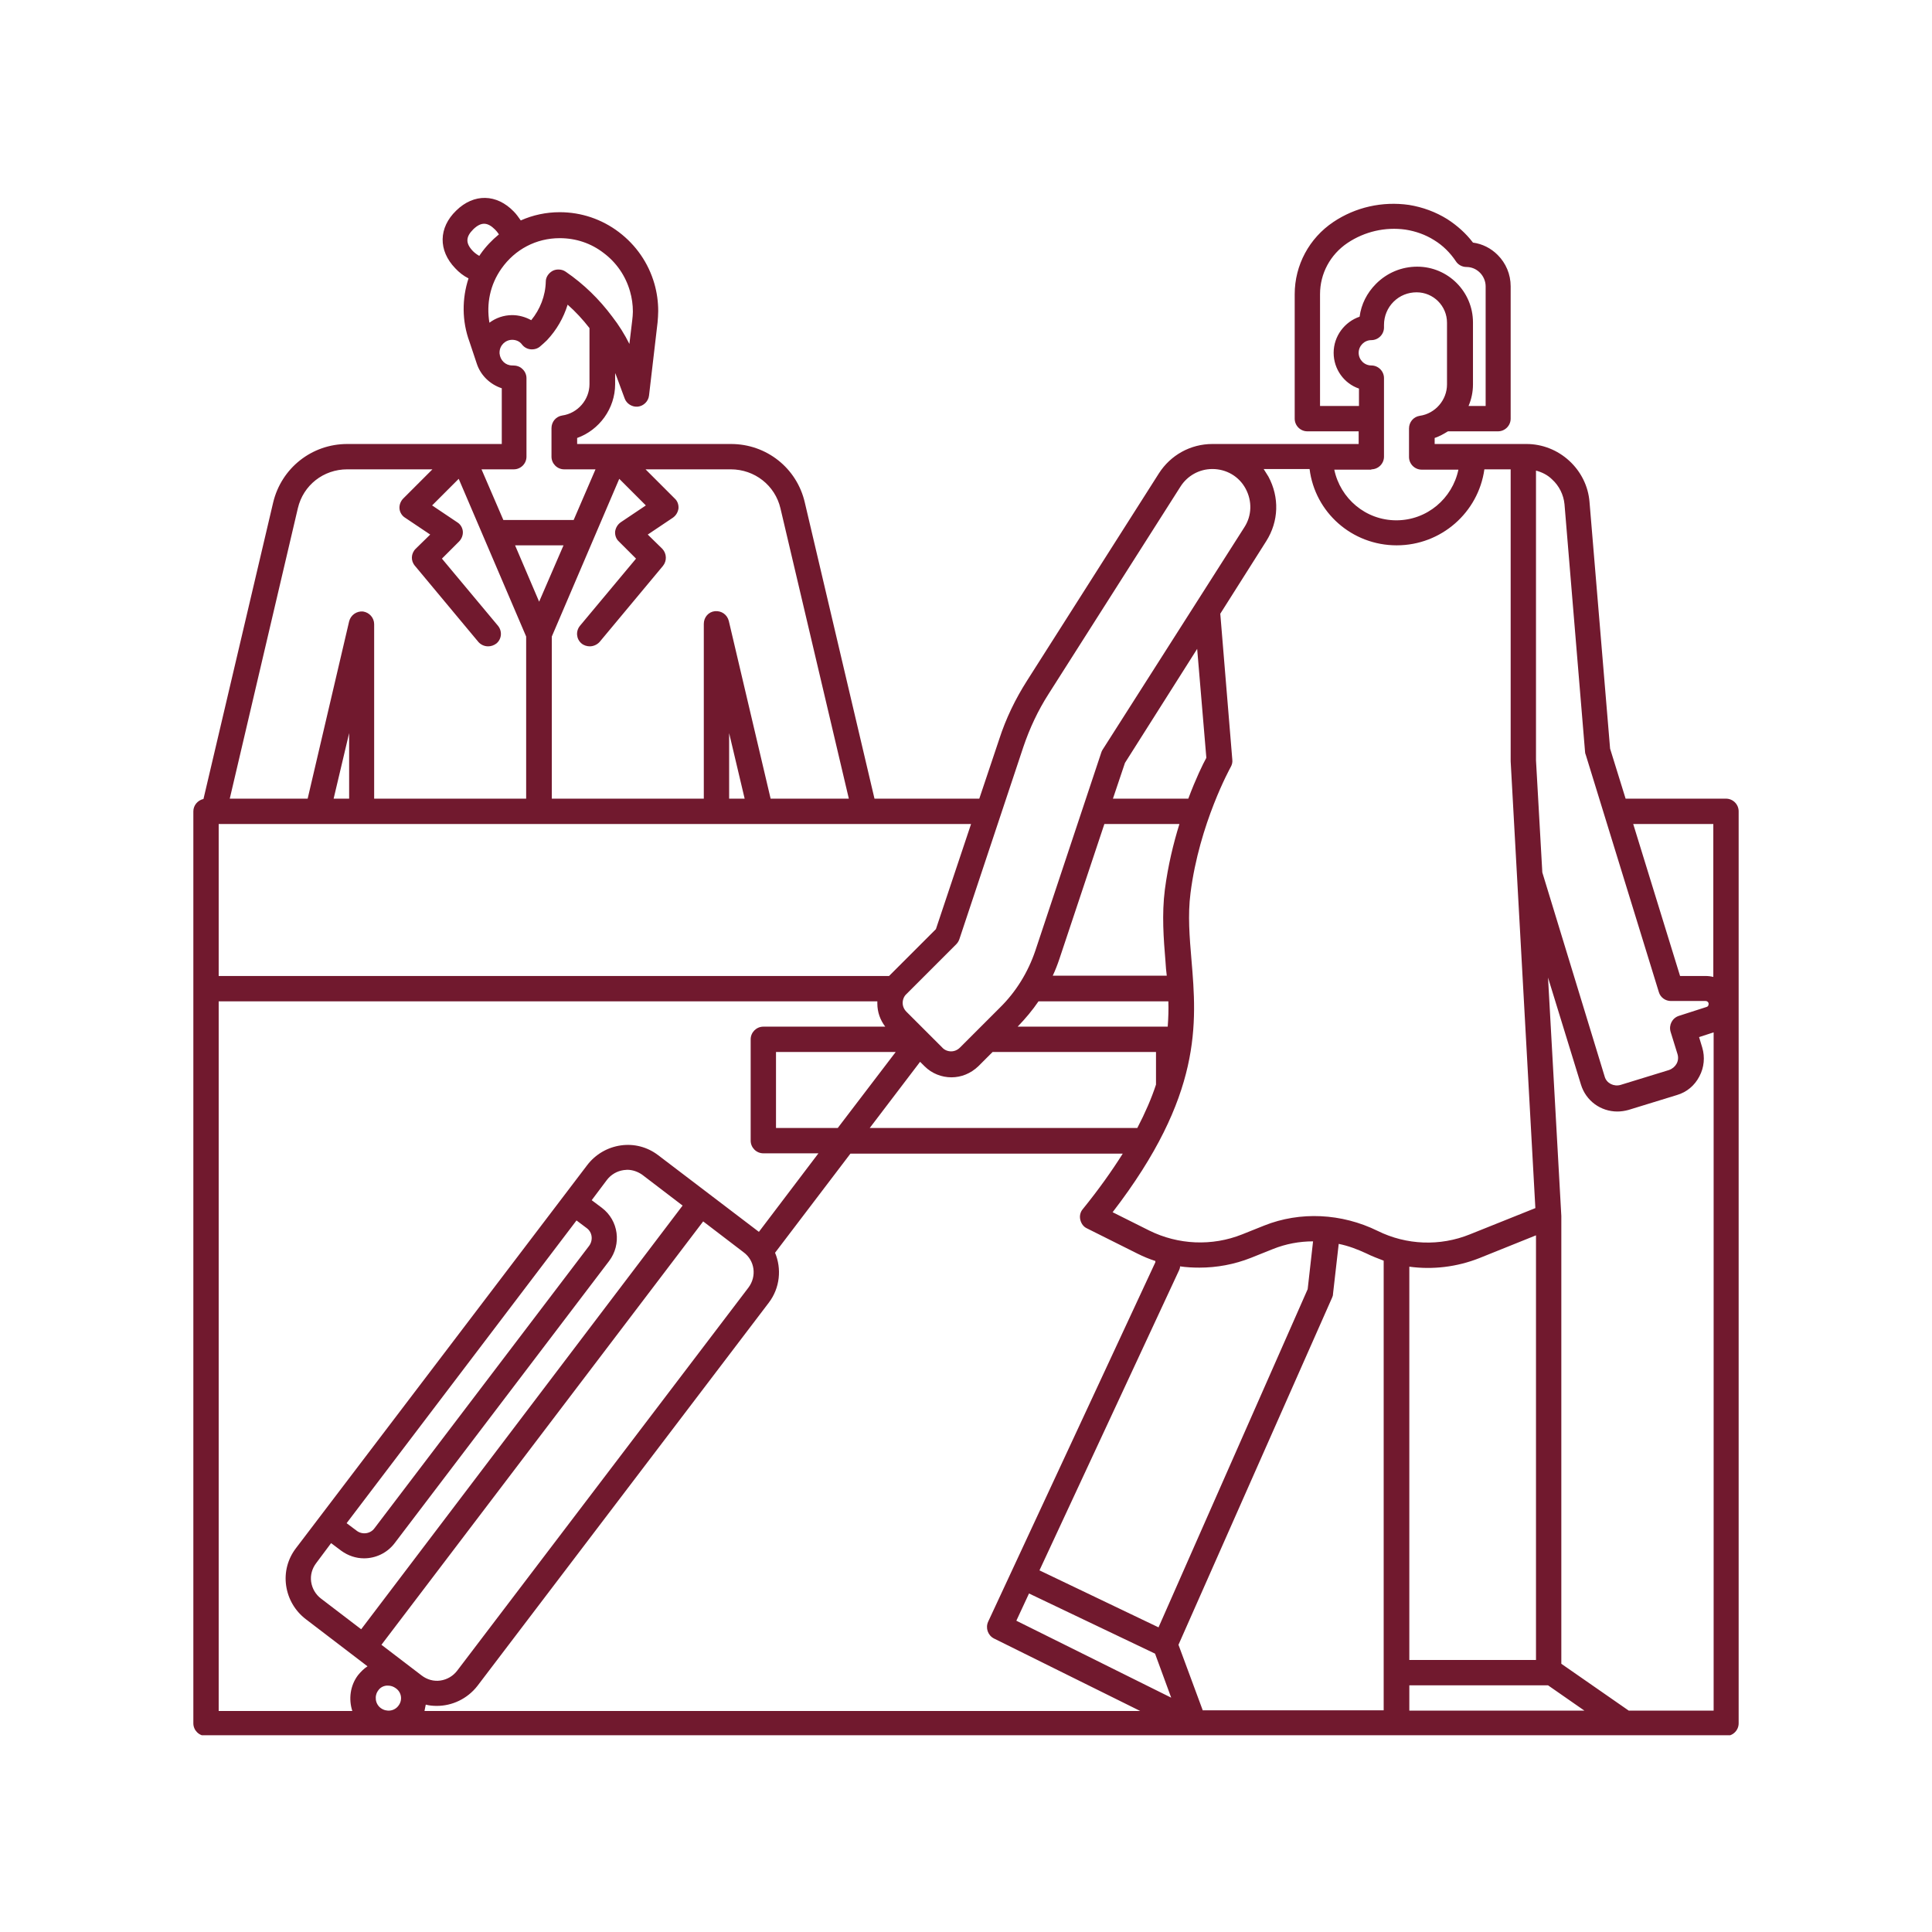 <?xml version="1.0" encoding="UTF-8"?>
<svg xmlns="http://www.w3.org/2000/svg" xmlns:xlink="http://www.w3.org/1999/xlink" width="1080" zoomAndPan="magnify" viewBox="0 0 810 810" height="1080" preserveAspectRatio="xMidYMid meet" version="1.0">
  <defs>
    <clipPath id="229308c237">
      <path d="M 81 82 L 729 82 L 729 727.5 L 81 727.5 Z M 81 82 " clip-rule="nonzero"></path>
    </clipPath>
  </defs>
  <g clip-path="url(#229308c237)">
    <path fill="#71192e" d="M 723.629 334.84 L 681.543 334.84 L 675.039 313.863 L 666.41 210.441 C 665.879 203.805 662.824 197.699 657.91 193.184 C 653 188.672 646.625 186.148 639.988 186.148 C 639.59 186.148 601.488 186.148 601.488 186.148 L 601.488 183.625 C 603.48 182.961 605.336 181.898 607.062 180.836 L 628.039 180.836 C 630.961 180.836 633.352 178.449 633.352 175.527 L 633.352 120.031 C 633.352 114.988 631.359 110.34 627.906 106.887 C 625.121 104.102 621.535 102.242 617.551 101.711 C 614.633 97.859 610.914 94.543 606.797 91.887 C 601.887 88.832 596.441 86.84 590.734 85.914 C 579.582 84.32 568.297 86.84 559.004 93.082 C 548.914 99.852 542.809 111.137 542.809 123.352 L 542.809 175.527 C 542.809 178.449 545.195 180.836 548.117 180.836 L 569.625 180.836 L 569.625 186.148 C 569.625 186.148 508.82 186.148 508.289 186.148 C 499.129 186.148 490.766 190.793 485.852 198.496 L 430.625 285.32 C 425.711 293.02 421.727 301.254 418.941 309.883 L 410.574 334.84 L 366.633 334.84 L 337.426 210.707 C 334.105 196.238 321.359 186.148 306.492 186.148 L 241.969 186.148 L 241.969 183.625 C 251.262 180.305 257.898 171.277 257.898 161.055 L 257.898 156.41 C 258.031 156.676 258.164 157.074 258.297 157.34 L 261.883 167.031 C 262.68 169.285 265.07 170.746 267.457 170.48 C 269.848 170.215 271.84 168.227 272.105 165.836 L 275.691 135.168 C 275.824 133.574 275.957 131.98 275.957 130.387 C 275.957 126.539 275.426 122.688 274.363 118.969 C 271.84 110.207 266.66 102.773 259.492 97.328 C 252.324 91.887 243.695 88.965 234.668 88.965 C 228.957 88.965 223.383 90.16 218.336 92.418 C 217.406 91.09 216.477 89.762 215.414 88.699 C 208.246 81.266 198.688 81 191.254 88.301 C 183.82 95.473 183.688 105.031 190.855 112.465 C 192.449 114.191 194.309 115.652 196.43 116.715 C 193.645 125.211 193.645 134.637 196.828 143.266 L 199.883 152.426 C 201.477 157.34 205.457 161.188 210.371 162.781 L 210.371 186.148 L 145.582 186.148 C 130.715 186.148 117.969 196.238 114.516 210.707 L 85.309 334.973 C 82.918 335.504 81.062 337.629 81.062 340.152 L 81.062 722.508 C 81.062 725.426 83.449 727.816 86.371 727.816 L 723.629 727.816 C 726.551 727.816 728.938 725.426 728.938 722.508 L 728.938 340.152 C 728.938 337.23 726.551 334.84 723.629 334.84 Z M 718.316 345.461 L 718.316 409.586 C 717.258 409.32 716.195 409.188 715.133 409.188 L 704.379 409.188 L 684.73 345.461 Z M 655.922 211.371 L 664.551 315.324 C 664.551 315.723 664.684 316.121 664.816 316.387 L 695.484 415.957 C 696.148 418.215 698.27 419.676 700.527 419.676 L 715.133 419.676 C 715.664 419.676 716.195 420.074 716.328 420.605 C 716.328 420.738 716.328 420.871 716.328 421.004 C 716.328 421.535 716.062 422.066 715.398 422.199 L 703.848 425.914 C 701.059 426.844 699.598 429.766 700.395 432.555 L 703.316 441.98 C 703.715 443.309 703.582 444.77 702.918 445.961 C 702.254 447.156 701.191 448.086 699.73 448.617 L 679.418 454.859 C 676.633 455.656 673.578 454.195 672.781 451.406 L 646.625 365.773 L 643.973 318.777 L 643.973 197.301 C 646.492 197.965 648.883 199.156 650.742 201.016 C 653.664 203.672 655.523 207.391 655.922 211.371 Z M 590.867 695.953 L 590.867 531.062 C 600.691 532.391 610.781 531.195 620.207 527.48 L 643.973 517.918 L 643.973 695.953 Z M 504.305 717.195 L 494.082 689.582 L 558.473 544.074 C 558.738 543.543 558.871 543.012 558.871 542.48 L 561.262 521.504 C 565.242 522.301 569.094 523.762 572.812 525.488 C 575.199 526.684 577.723 527.613 580.113 528.539 L 580.113 717.062 L 504.305 717.062 Z M 138.812 646.965 L 143.062 650.152 C 145.98 652.273 149.301 653.336 152.621 653.336 C 157.398 653.336 162.18 651.211 165.363 647.098 L 255.379 528.672 C 260.688 521.637 259.359 511.68 252.324 506.371 L 248.074 503.184 L 254.449 494.688 C 256.176 492.43 258.695 490.969 261.484 490.57 C 262.016 490.57 262.414 490.438 262.945 490.438 C 265.203 490.438 267.457 491.234 269.316 492.562 L 286.18 505.441 L 151.426 683.074 L 134.562 670.199 C 132.309 668.473 130.848 665.949 130.449 663.16 C 130.051 660.375 130.848 657.586 132.574 655.328 Z M 241.703 511.68 L 245.949 514.867 C 248.34 516.594 248.738 519.91 247.012 522.301 L 157 640.723 C 155.273 643.113 151.824 643.512 149.566 641.785 L 145.316 638.602 Z M 313.793 539.824 L 191.652 700.469 C 189.926 702.723 187.402 704.184 184.613 704.582 C 181.828 704.98 179.039 704.184 176.781 702.457 L 159.922 689.582 L 294.809 512.078 L 311.668 524.957 C 316.449 528.406 317.379 535.047 313.793 539.824 Z M 167.09 715.07 C 165.363 717.461 162.047 717.859 159.656 716.133 C 157.266 714.406 156.867 710.957 158.594 708.699 C 159.391 707.504 160.719 706.84 162.047 706.707 C 162.312 706.707 162.578 706.707 162.711 706.707 C 163.902 706.707 164.965 707.105 165.895 707.77 C 168.418 709.496 168.816 712.812 167.09 715.07 Z M 178.508 714.672 C 179.969 715.07 181.562 715.203 183.156 715.203 C 189.527 715.203 195.898 712.285 200.148 706.84 L 322.289 546.199 C 327.07 539.957 327.734 531.859 324.945 525.223 L 356.543 483.668 L 470.719 483.668 C 466.203 490.836 460.762 498.535 453.988 506.902 C 452.926 508.094 452.527 509.82 452.926 511.414 C 453.324 513.008 454.254 514.336 455.715 515 L 476.957 525.621 C 479.348 526.816 481.871 527.875 484.391 528.672 L 484.391 529.203 L 424.117 658.781 L 414.293 679.891 C 413.098 682.543 414.16 685.598 416.684 686.926 L 478.02 717.328 L 177.977 717.328 C 178.109 716.398 178.375 715.469 178.508 714.672 Z M 375.527 441.051 L 351.23 472.914 L 325.344 472.914 L 325.344 441.051 Z M 385.75 445.168 L 387.609 447.023 C 390.66 450.078 394.777 451.672 398.895 451.672 C 403.008 451.672 406.992 450.078 410.176 447.023 L 416.152 441.051 L 484.656 441.051 L 484.656 454.727 C 482.797 460.434 480.145 466.539 476.824 472.914 L 364.641 472.914 Z M 501.918 272.043 L 505.766 317.715 C 504.305 320.371 501.387 326.344 498.199 334.84 L 466.602 334.84 L 471.648 319.84 Z M 463.016 345.461 L 494.48 345.461 C 491.961 353.559 489.703 362.855 488.375 372.945 C 487.047 383.434 487.844 393.523 488.641 403.215 C 488.773 405.203 488.906 407.195 489.172 409.055 L 441.375 409.055 C 442.438 406.797 443.367 404.406 444.164 402.02 Z M 435.402 419.809 L 489.836 419.809 C 489.969 423.262 489.836 426.844 489.57 430.43 L 426.641 430.43 L 426.906 430.164 C 429.961 426.977 432.879 423.527 435.402 419.809 Z M 431.418 668.074 L 484.258 693.297 L 491.031 711.754 L 426.109 679.492 Z M 485.719 682.277 L 435.801 658.383 L 494.348 532.523 C 494.613 531.992 494.746 531.461 494.746 530.93 C 497.402 531.328 500.191 531.461 502.844 531.461 C 510.148 531.461 517.449 530.133 524.484 527.348 L 533.777 523.629 C 539.09 521.504 544.797 520.441 550.508 520.441 L 548.25 540.488 Z M 553.43 170.215 L 553.43 123.352 C 553.43 114.723 557.676 106.754 564.977 101.844 C 572.148 97.062 580.777 95.074 589.273 96.27 C 593.523 96.93 597.637 98.391 601.223 100.648 C 604.941 102.906 607.992 105.961 610.383 109.543 C 611.312 111.004 613.039 111.934 614.766 111.934 C 616.887 111.934 618.879 112.73 620.473 114.324 C 621.934 115.785 622.863 117.906 622.863 120.031 L 622.863 170.215 L 615.691 170.215 C 616.887 167.43 617.551 164.375 617.551 161.188 L 617.551 135.168 C 617.551 122.289 607.062 111.801 594.188 111.801 C 587.68 111.801 581.574 114.324 576.926 118.969 C 573.078 122.82 570.688 127.598 570.023 132.777 C 563.785 134.902 559.137 140.875 559.137 147.91 C 559.137 154.816 563.52 160.789 569.758 162.914 L 569.758 170.215 Z M 574.934 196.77 C 577.855 196.77 580.246 194.379 580.246 191.457 L 580.246 158.531 C 580.246 155.613 577.855 153.223 574.934 153.223 C 572.016 153.223 569.625 150.832 569.625 147.91 C 569.625 144.992 572.016 142.602 574.934 142.602 C 577.855 142.602 580.246 140.211 580.246 137.293 L 580.246 136.23 C 580.246 132.512 581.707 129.059 584.23 126.539 C 586.883 123.883 590.336 122.555 593.922 122.555 C 600.957 122.555 606.664 128.262 606.664 135.301 L 606.664 161.188 C 606.664 167.695 601.754 173.402 595.246 174.332 C 592.594 174.73 590.734 176.988 590.734 179.641 L 590.734 191.59 C 590.734 194.512 593.125 196.902 596.043 196.902 L 611.445 196.902 C 608.922 208.984 598.301 218.145 585.422 218.145 C 572.547 218.145 561.926 208.984 559.402 196.902 L 574.934 196.902 Z M 585.555 228.633 C 604.277 228.633 619.809 214.824 622.332 196.77 L 633.352 196.77 L 633.352 318.91 C 633.352 319.043 633.352 319.043 633.352 319.176 L 643.707 506.504 L 616.223 517.52 C 603.746 522.566 589.672 522.035 577.59 516.062 C 562.457 508.625 545.062 507.828 530.062 513.805 L 520.77 517.52 C 508.156 522.566 493.949 521.902 481.871 515.93 L 466.469 508.227 C 504.172 459.238 501.785 429.102 499.527 402.418 C 498.73 392.859 497.934 383.695 499.129 374.402 C 502.844 345.195 515.855 321.832 515.988 321.566 C 516.52 320.637 516.785 319.574 516.652 318.512 L 511.609 257.309 L 530.859 226.906 C 536.168 218.543 536.434 208.453 531.789 199.82 C 531.125 198.762 530.461 197.699 529.797 196.637 L 549.047 196.637 C 551.305 214.824 566.836 228.633 585.555 228.633 Z M 429.031 313.199 C 431.684 305.367 435.137 297.934 439.652 290.898 L 494.879 204.07 C 497.801 199.422 502.844 196.637 508.289 196.637 C 514.129 196.637 519.441 199.688 522.23 204.867 C 525.016 210.043 524.883 216.152 521.699 221.062 L 462.219 314.395 C 461.953 314.793 461.82 315.191 461.688 315.59 L 434.074 398.566 C 431.02 407.594 425.977 415.824 419.207 422.465 L 402.477 439.191 C 401.414 440.254 400.086 440.785 398.762 440.785 C 397.434 440.785 395.973 440.254 395.043 439.191 L 380.039 424.191 C 378.98 423.129 378.449 421.801 378.449 420.473 C 378.449 419.145 378.98 417.684 380.039 416.754 L 400.883 395.91 C 401.414 395.379 401.945 394.582 402.211 393.789 Z M 392.387 389.539 L 372.738 409.188 L 91.684 409.188 L 91.684 345.461 L 407.125 345.461 Z M 146.379 334.84 L 139.875 334.84 L 146.379 307.359 Z M 226.035 252.262 L 215.945 228.633 L 236.258 228.633 Z M 305.695 334.84 L 305.695 307.359 L 312.199 334.84 Z M 327.203 213.098 L 355.879 334.84 L 323.086 334.84 L 305.562 260.363 C 304.898 257.707 302.508 255.98 299.719 256.246 C 297.066 256.512 295.074 258.77 295.074 261.555 L 295.074 334.84 L 231.348 334.84 L 231.348 266.867 L 259.625 200.75 L 270.777 211.902 L 260.289 218.941 C 258.961 219.867 258.164 221.195 257.898 222.789 C 257.766 224.383 258.297 225.977 259.492 227.039 L 266.66 234.207 L 243.164 262.352 C 241.305 264.609 241.57 267.93 243.828 269.789 C 244.758 270.586 246.082 270.98 247.277 270.98 C 248.738 270.98 250.332 270.32 251.395 269.125 L 277.945 237.262 C 279.672 235.137 279.539 232.082 277.68 230.09 L 271.574 224.117 L 282.062 217.082 C 283.391 216.152 284.188 214.824 284.453 213.23 C 284.586 211.637 284.055 210.043 282.859 208.984 L 270.645 196.77 L 306.359 196.77 C 316.449 196.77 324.945 203.539 327.203 213.098 Z M 198.289 105.297 C 195.102 101.977 195.234 99.32 198.422 96.137 C 201.742 92.949 204.398 93.082 207.582 96.27 C 208.113 96.797 208.645 97.461 209.176 98.258 C 206.254 100.648 203.602 103.438 201.477 106.492 C 201.344 106.754 201.078 107.02 200.945 107.285 C 200.016 106.754 199.086 106.094 198.289 105.297 Z M 210.238 112.598 C 215.945 104.5 224.844 99.852 234.668 99.852 C 241.438 99.852 247.809 101.977 253.121 106.094 C 258.43 110.074 262.281 115.652 264.141 122.156 C 264.938 124.945 265.336 127.73 265.336 130.652 C 265.336 131.848 265.203 133.043 265.07 134.238 L 263.875 144.195 C 261.883 140.211 259.492 136.363 256.703 132.777 C 251.262 125.477 244.758 119.102 237.188 113.926 C 236.258 113.262 235.199 112.996 234.137 112.996 C 233.34 112.996 232.543 113.129 231.746 113.527 C 230.02 114.457 228.824 116.184 228.824 118.039 C 228.691 124.016 226.434 129.723 222.719 134.238 C 220.328 132.91 217.539 132.113 214.754 132.113 C 211.168 132.113 207.848 133.309 205.191 135.301 C 203.867 127.332 205.457 119.367 210.238 112.598 Z M 215.414 196.77 C 218.336 196.77 220.727 194.379 220.727 191.457 L 220.727 158.531 C 220.727 157.074 220.062 155.613 219 154.684 C 217.938 153.621 216.477 153.223 215.02 153.223 L 214.754 153.223 C 211.965 153.223 209.707 151.098 209.441 148.176 C 209.441 148.043 209.441 147.91 209.441 147.777 C 209.441 144.859 211.832 142.469 214.754 142.469 C 216.344 142.469 217.938 143.133 218.867 144.461 C 219.797 145.656 221.125 146.32 222.453 146.453 C 223.914 146.586 225.371 146.188 226.434 145.258 C 227.363 144.461 228.426 143.531 229.355 142.602 C 233.34 138.352 236.258 133.309 237.984 127.73 C 241.305 130.652 244.359 133.973 247.145 137.555 L 247.145 161.055 C 247.145 167.562 242.234 173.27 235.727 174.199 C 233.074 174.598 231.215 176.855 231.215 179.508 L 231.215 191.457 C 231.215 194.379 233.605 196.77 236.523 196.77 L 249.668 196.77 L 240.508 218.012 L 211.035 218.012 L 201.875 196.77 Z M 124.871 213.098 C 127.129 203.406 135.625 196.77 145.582 196.77 L 181.297 196.77 L 169.082 208.984 C 168.02 210.043 167.355 211.637 167.488 213.23 C 167.621 214.824 168.551 216.285 169.879 217.082 L 180.367 224.117 L 174.258 230.09 C 172.27 232.082 172.137 235.137 173.996 237.262 L 200.547 269.125 C 201.609 270.32 203.07 270.98 204.664 270.98 C 205.855 270.98 207.051 270.586 208.113 269.789 C 210.371 267.93 210.637 264.609 208.777 262.352 L 185.277 234.207 L 192.449 227.039 C 193.512 225.977 194.176 224.383 194.043 222.789 C 193.91 221.195 192.98 219.734 191.652 218.941 L 181.164 211.902 L 192.316 200.75 L 220.594 266.867 L 220.594 334.84 L 156.867 334.84 L 156.867 261.688 C 156.867 259.035 154.875 256.777 152.223 256.379 C 149.566 256.113 147.043 257.84 146.379 260.496 L 128.988 334.84 L 96.328 334.84 Z M 91.684 419.809 L 367.828 419.809 C 367.828 420.074 367.828 420.473 367.828 420.738 C 367.828 424.324 369.023 427.641 371.145 430.43 L 320.031 430.43 C 317.113 430.43 314.723 432.82 314.723 435.738 L 314.723 478.223 C 314.723 481.145 317.113 483.535 320.031 483.535 L 343.133 483.535 L 318.172 516.461 L 275.957 484.332 C 271.441 480.879 265.867 479.418 260.289 480.215 C 254.715 481.012 249.668 483.934 246.215 488.445 L 124.074 649.09 C 120.625 653.602 119.164 659.18 119.961 664.754 C 120.758 670.332 123.676 675.375 128.191 678.828 L 154.078 698.609 C 152.621 699.539 151.293 700.867 150.098 702.324 C 146.777 706.707 146.113 712.414 147.707 717.328 L 91.684 717.328 Z M 590.867 717.195 L 590.867 706.574 L 649.016 706.574 L 664.285 717.195 Z M 682.871 717.195 L 654.594 697.547 C 654.594 697.547 654.594 509.953 654.594 509.82 L 649.016 409.852 L 662.824 454.727 C 664.949 461.629 671.188 466.008 678.09 466.008 C 679.684 466.008 681.277 465.746 682.738 465.348 L 703.051 459.105 C 707.168 457.91 710.484 455.125 712.477 451.273 C 714.469 447.555 714.867 443.176 713.672 439.191 L 712.344 434.812 L 718.449 432.82 L 718.449 717.195 Z M 682.871 717.195 " fill-opacity="1" fill-rule="nonzero"></path>
  </g>
</svg>
